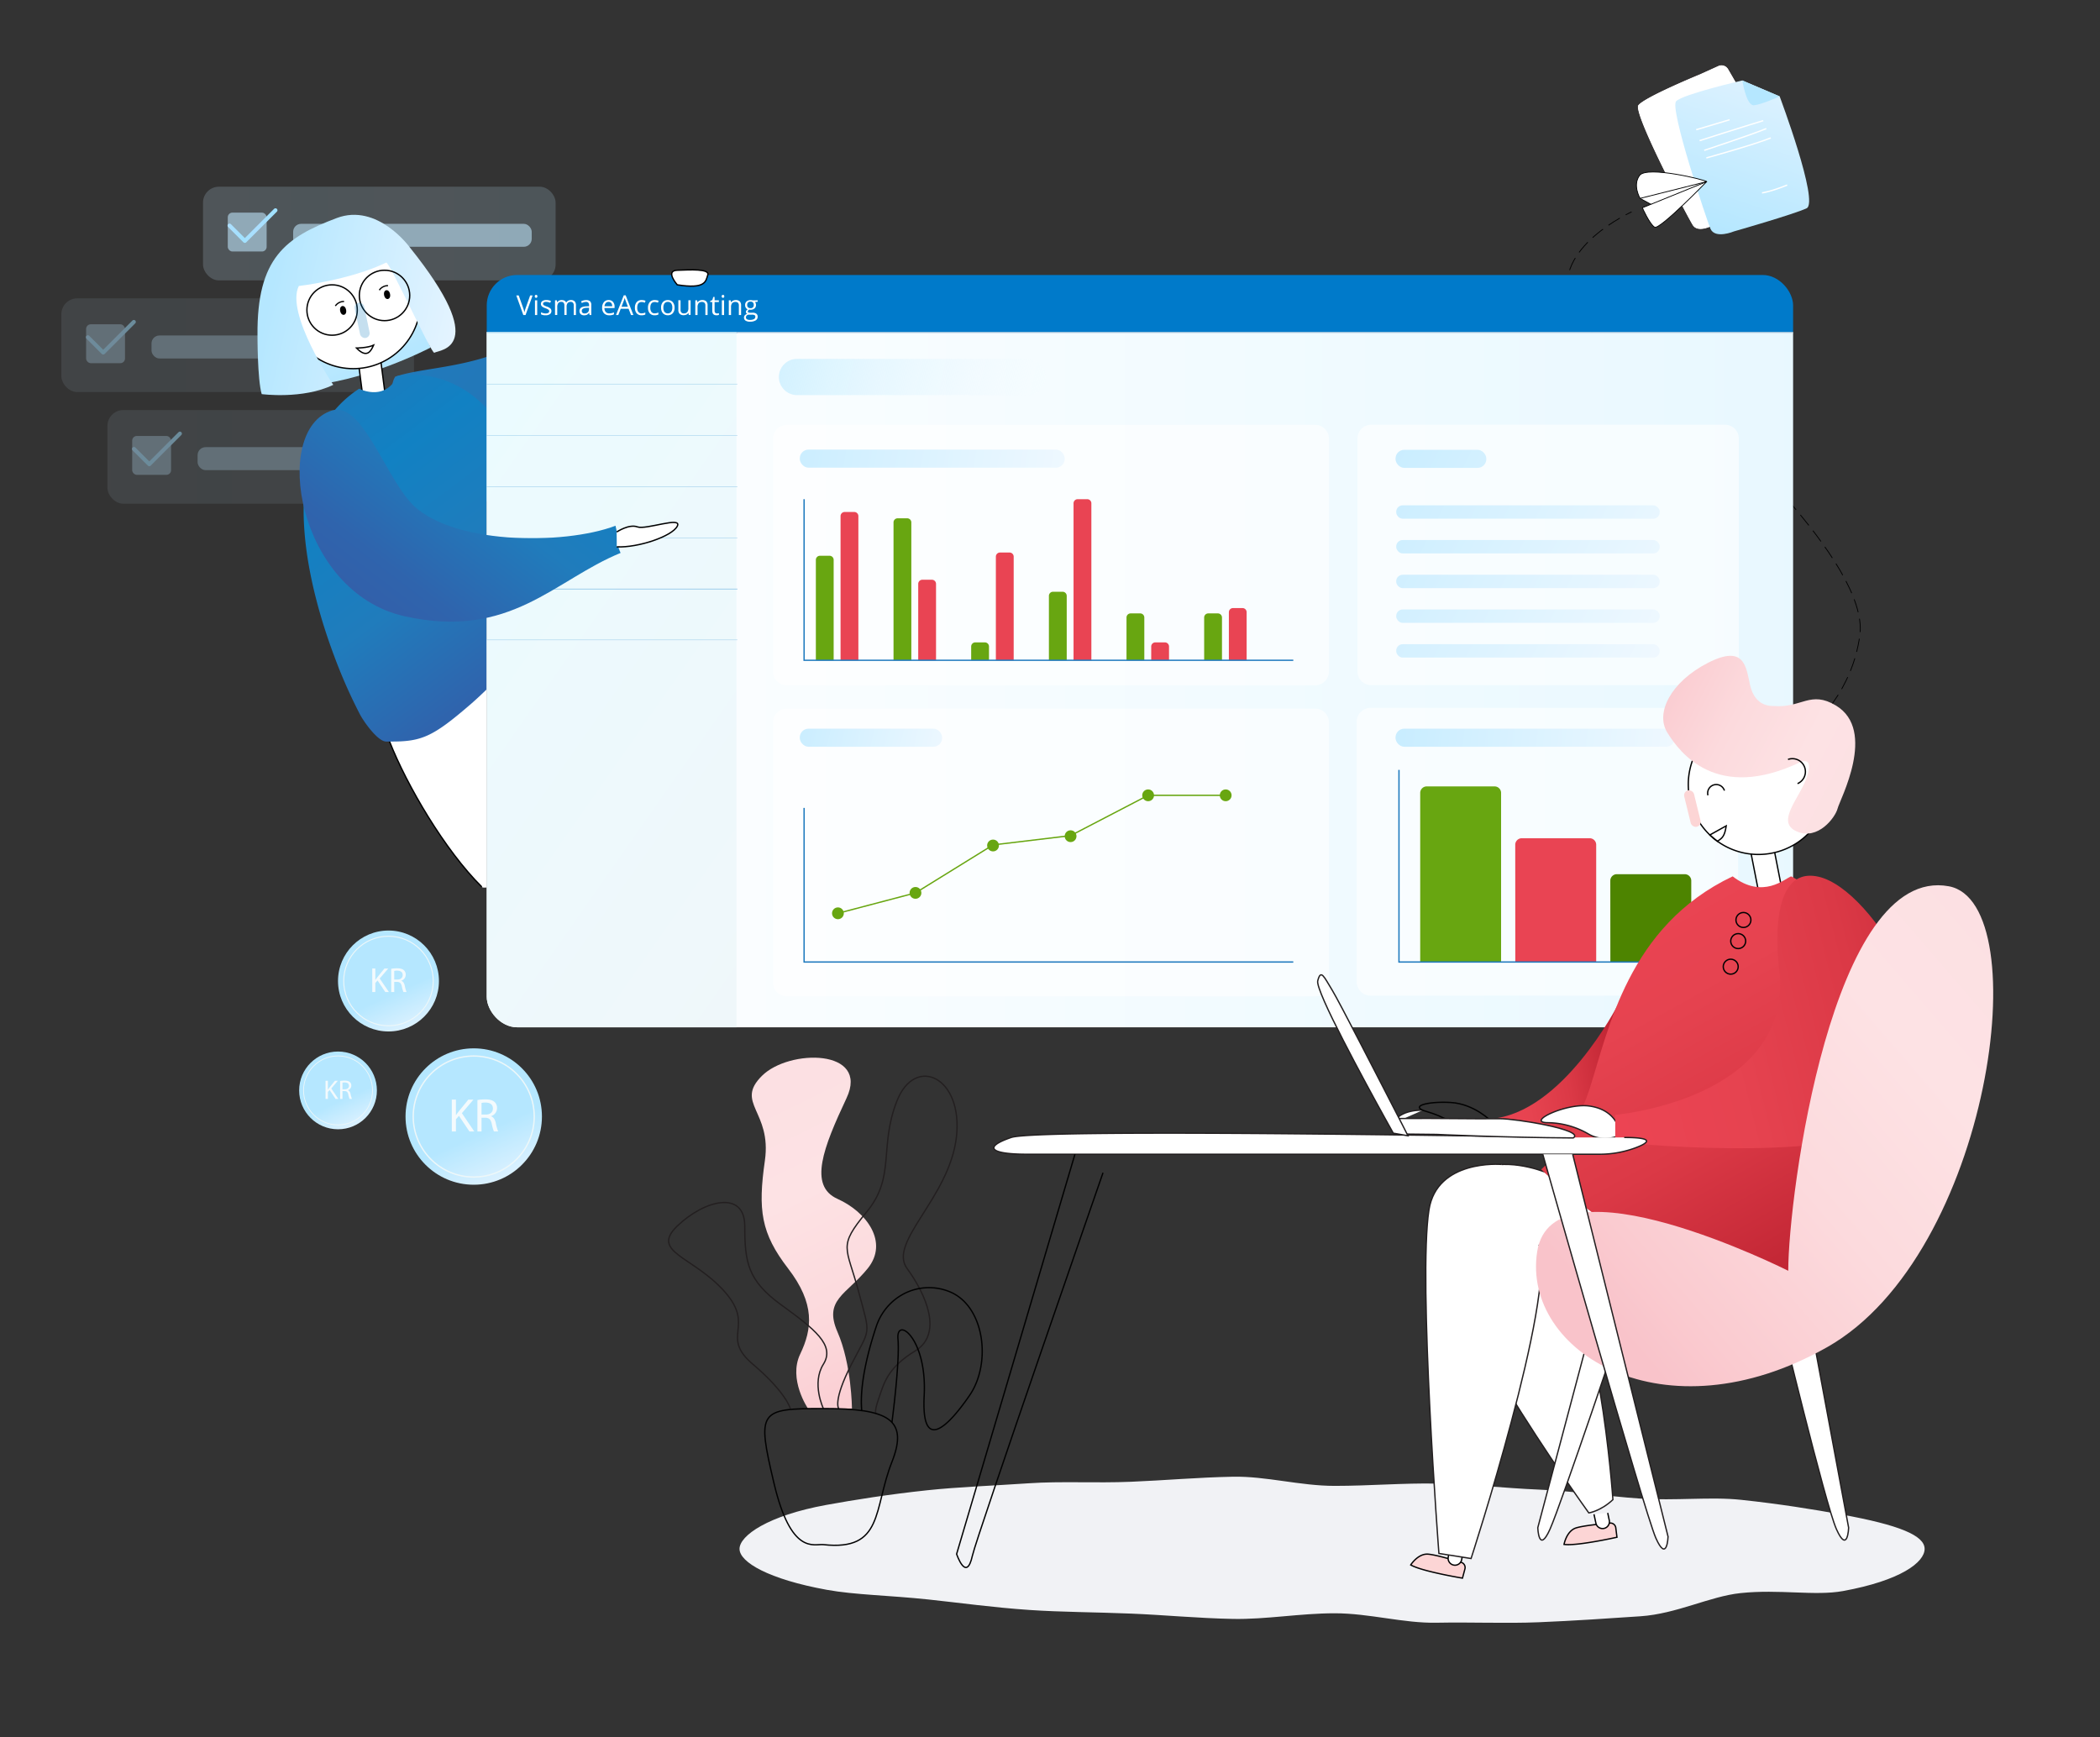 <?xml version="1.0" encoding="utf-8"?><svg xmlns="http://www.w3.org/2000/svg" xmlns:xlink="http://www.w3.org/1999/xlink" viewBox="0 0 1583.65 1310.16"><rect x="0" y="0" width="1583.65" height="1310.16" fill="#333333" stroke="none"/><defs><style>.cls-1,.cls-15,.cls-16,.cls-17,.cls-2,.cls-22,.cls-25,.cls-27,.cls-33,.cls-42,.cls-43,.cls-59,.cls-6,.cls-8{fill:none;}.cls-16,.cls-17,.cls-2,.cls-29,.cls-33,.cls-5{stroke:#010101;}.cls-12,.cls-15,.cls-16,.cls-17,.cls-19,.cls-2,.cls-29,.cls-33,.cls-37,.cls-4,.cls-42,.cls-5,.cls-59,.cls-6,.cls-8{stroke-miterlimit:10;}.cls-3{fill:#010101;}.cls-4,.cls-62{fill:#fcd5d5;}.cls-4{stroke:#030303;}.cls-12,.cls-18,.cls-19,.cls-28,.cls-29,.cls-38,.cls-5{fill:#fff;}.cls-6{stroke:#007aca;}.cls-34,.cls-6{opacity:0.25;}.cls-7{fill:url(#linear-gradient);}.cls-8{stroke:#edf7f9;}.cls-9{fill:#f3fafd;}.cls-10{fill:url(#linear-gradient-2);}.cls-11{isolation:isolate;}.cls-12,.cls-19,.cls-59{stroke:#231f20;}.cls-12{stroke-width:0.5px;}.cls-13{fill:url(#linear-gradient-3);}.cls-14{fill:url(#linear-gradient-4);}.cls-15{stroke:#fff;}.cls-16,.cls-17,.cls-18{stroke-width:0.6px;}.cls-17{stroke-dasharray:10.11 5.05;}.cls-18{stroke:#000;}.cls-18,.cls-22,.cls-25,.cls-27,.cls-43{stroke-linejoin:round;}.cls-20,.cls-24,.cls-26{opacity:0.19;}.cls-20{fill:url(#linear-gradient-5);}.cls-21{fill:#c1e8ff;opacity:0.57;}.cls-22,.cls-25,.cls-27,.cls-43{stroke-linecap:round;}.cls-22,.cls-25,.cls-27{stroke-width:3px;}.cls-22{stroke:url(#linear-gradient-6);}.cls-23{opacity:0.51;}.cls-24{fill:url(#linear-gradient-7);}.cls-25{stroke:url(#linear-gradient-8);}.cls-26{fill:url(#linear-gradient-9);}.cls-27{stroke:url(#linear-gradient-10);}.cls-29,.cls-33{stroke-width:1.01px;}.cls-30{fill:url(#linear-gradient-11);}.cls-31{fill:url(#linear-gradient-12);}.cls-32{fill:url(#linear-gradient-13);}.cls-34{fill:url(#linear-gradient-14);}.cls-35{fill:url(#blue_gradient_2);}.cls-36{clip-path:url(#clip-path);}.cls-37{stroke:#c7dbeb;fill:url(#linear-gradient-15);}.cls-38{opacity:0.6;}.cls-39{fill:#e94453;}.cls-40{fill:#4d8400;}.cls-41{fill:#68a611;}.cls-42{stroke:#1e79be;}.cls-43{stroke:#68a611;}.cls-44{fill:url(#New_Gradient_Swatch_copy_4);}.cls-45{fill:url(#New_Gradient_Swatch_copy_4-2);}.cls-46{fill:url(#New_Gradient_Swatch_copy_4-3);}.cls-47{fill:url(#New_Gradient_Swatch_copy_4-4);}.cls-48{fill:url(#New_Gradient_Swatch_copy_4-5);}.cls-49{fill:url(#New_Gradient_Swatch_copy_4-6);}.cls-50{fill:url(#New_Gradient_Swatch_copy_4-7);}.cls-51{fill:url(#New_Gradient_Swatch_copy_4-8);}.cls-52{fill:url(#New_Gradient_Swatch_copy_4-9);}.cls-53{clip-path:url(#clip-path-3);}.cls-54{fill:url(#New_Gradient_Swatch_3);}.cls-55{fill:#007aca;}.cls-56{mix-blend-mode:multiply;}.cls-57{fill:#f1f2f5;}.cls-58{fill:url(#linear-gradient-16);}.cls-60{fill:url(#linear-gradient-17);}.cls-61{fill:url(#linear-gradient-18);}.cls-63{fill:url(#linear-gradient-19);}.cls-64{fill:url(#linear-gradient-20);}.cls-65{fill:url(#linear-gradient-21);}.cls-66{fill:url(#blue_gradient_2-2);}</style><linearGradient id="linear-gradient" x1="76.99" y1="107.67" x2="57.04" y2="63.77" gradientUnits="userSpaceOnUse"><stop offset="0" stop-color="#e6f4ff"/><stop offset="1" stop-color="#b5e7ff"/></linearGradient><linearGradient id="linear-gradient-2" x1="466.3" y1="85.97" x2="-17.92" y2="-18.47" gradientUnits="userSpaceOnUse"><stop offset="0.01" stop-color="#fff" stop-opacity="0"/><stop offset="1" stop-color="#cff0ff"/></linearGradient><linearGradient id="linear-gradient-3" x1="1289.85" y1="4227.06" x2="1289.4" y2="4225.52" gradientTransform="matrix(79.8, 0, 0, -91.71, -101594.05, 387697.77)" xlink:href="#linear-gradient"/><linearGradient id="linear-gradient-4" x1="1273.28" y1="4419.57" x2="1272.61" y2="4417.5" gradientTransform="matrix(22.25, 0, 0, -14.8, -26988.33, 65442.33)" xlink:href="#linear-gradient"/><linearGradient id="linear-gradient-5" x1="153.1" y1="176.13" x2="418.99" y2="176.13" gradientUnits="userSpaceOnUse"><stop offset="0" stop-color="#cbeaff"/><stop offset="0.3" stop-color="#beeaff"/><stop offset="0.6" stop-color="#caeaff"/><stop offset="0.89" stop-color="#beeaff"/><stop offset="1" stop-color="#beeaff"/></linearGradient><linearGradient id="linear-gradient-6" x1="171.59" y1="170.13" x2="209.24" y2="170.13" gradientUnits="userSpaceOnUse"><stop offset="0" stop-color="#addfff"/><stop offset="0.3" stop-color="#a1e1ff"/><stop offset="0.6" stop-color="#acdfff"/><stop offset="0.89" stop-color="#a1e1ff"/><stop offset="1" stop-color="#a1e1ff"/></linearGradient><linearGradient id="linear-gradient-7" x1="81.04" y1="344.56" x2="346.92" y2="344.56" xlink:href="#linear-gradient-5"/><linearGradient id="linear-gradient-8" x1="99.53" y1="338.56" x2="137.18" y2="338.56" xlink:href="#linear-gradient-6"/><linearGradient id="linear-gradient-9" x1="46.28" y1="260.34" x2="312.17" y2="260.34" xlink:href="#linear-gradient-5"/><linearGradient id="linear-gradient-10" x1="64.77" y1="254.34" x2="102.43" y2="254.34" xlink:href="#linear-gradient-6"/><linearGradient id="linear-gradient-11" x1="330.53" y1="262.23" x2="465.04" y2="376.51" gradientUnits="userSpaceOnUse"><stop offset="0" stop-color="#207abc"/><stop offset="0.3" stop-color="#2377b8"/><stop offset="0.71" stop-color="#207cbc"/><stop offset="0.94" stop-color="#2f64ad"/><stop offset="1" stop-color="#3260aa"/></linearGradient><linearGradient id="linear-gradient-12" x1="230.92" y1="158.91" x2="280.53" y2="276.16" xlink:href="#linear-gradient"/><linearGradient id="linear-gradient-13" x1="347.77" y1="254.45" x2="203.46" y2="222.89" xlink:href="#linear-gradient"/><linearGradient id="linear-gradient-14" x1="17012.18" y1="834.6" x2="17157.72" y2="954.28" gradientTransform="matrix(0.72, 0, 0, -0.99, -12036.49, 1090.36)" gradientUnits="userSpaceOnUse"><stop offset="0" stop-color="#207abc"/><stop offset="0.3" stop-color="#1181c3"/><stop offset="0.6" stop-color="#207cbc"/><stop offset="0.89" stop-color="#2f64ad"/><stop offset="1" stop-color="#3260aa"/></linearGradient><linearGradient id="blue_gradient_2" x1="216.65" y1="286.86" x2="401.58" y2="533.74" gradientTransform="matrix(1, 0, 0, 1, 0, 0)" xlink:href="#linear-gradient-14"/><clipPath id="clip-path"><rect class="cls-1" x="367.06" y="207.38" width="985.15" height="567.37" rx="22.93"/></clipPath><linearGradient id="linear-gradient-15" x1="329.07" y1="524.09" x2="1367.87" y2="524.09" gradientUnits="userSpaceOnUse"><stop offset="0" stop-color="#fff"/><stop offset="1" stop-color="#e8f8ff"/></linearGradient><linearGradient id="New_Gradient_Swatch_copy_4" x1="838.87" y1="368.66" x2="591.26" y2="327.18" gradientUnits="userSpaceOnUse"><stop offset="0" stop-color="#f5faff"/><stop offset="1" stop-color="#c9edff"/></linearGradient><linearGradient id="New_Gradient_Swatch_copy_4-2" x1="736.59" y1="574.6" x2="600.4" y2="543.47" xlink:href="#New_Gradient_Swatch_copy_4"/><linearGradient id="New_Gradient_Swatch_copy_4-3" x1="1306.71" y1="463.36" x2="1050.43" y2="335.22" xlink:href="#New_Gradient_Swatch_copy_4"/><linearGradient id="New_Gradient_Swatch_copy_4-4" x1="1296.25" y1="484.32" x2="1039.97" y2="356.18" xlink:href="#New_Gradient_Swatch_copy_4"/><linearGradient id="New_Gradient_Swatch_copy_4-5" x1="1285.79" y1="505.27" x2="1029.51" y2="377.13" xlink:href="#New_Gradient_Swatch_copy_4"/><linearGradient id="New_Gradient_Swatch_copy_4-6" x1="1275.33" y1="526.22" x2="1019.05" y2="398.08" xlink:href="#New_Gradient_Swatch_copy_4"/><linearGradient id="New_Gradient_Swatch_copy_4-7" x1="1264.87" y1="547.18" x2="1008.59" y2="419.04" xlink:href="#New_Gradient_Swatch_copy_4"/><linearGradient id="New_Gradient_Swatch_copy_4-8" x1="1310.38" y1="457.92" x2="1053.13" y2="329.3" xlink:href="#New_Gradient_Swatch_copy_4"/><linearGradient id="New_Gradient_Swatch_copy_4-9" x1="1296.88" y1="570.74" x2="1058.38" y2="546.11" xlink:href="#New_Gradient_Swatch_copy_4"/><clipPath id="clip-path-3"><path class="cls-1" d="M571,774.75H364.07a35,35,0,0,1-35-35V250.34H571Z"/></clipPath><linearGradient id="New_Gradient_Swatch_3" x1="862.2" y1="806.52" x2="279.04" y2="398.31" gradientUnits="userSpaceOnUse"><stop offset="0" stop-color="#f2f5f7"/><stop offset="1" stop-color="#ebfbff"/></linearGradient><linearGradient id="linear-gradient-16" x1="570.65" y1="825.16" x2="699.08" y2="1089.09" gradientUnits="userSpaceOnUse"><stop offset="0" stop-color="#fce0e3"/><stop offset="0.28" stop-color="#fde2e4"/><stop offset="0.58" stop-color="#fcdadd"/><stop offset="0.88" stop-color="#facbd0"/><stop offset="1" stop-color="#f9c3ca"/></linearGradient><linearGradient id="linear-gradient-17" x1="1665.02" y1="437.63" x2="1773.97" y2="437.63" gradientTransform="translate(-594.3 665.93) rotate(-9.53)" gradientUnits="userSpaceOnUse"><stop offset="0" stop-color="#ec4453"/><stop offset="0.28" stop-color="#e64350"/><stop offset="0.58" stop-color="#db3946"/><stop offset="0.88" stop-color="#c42836"/><stop offset="1" stop-color="#ba2031"/></linearGradient><linearGradient id="linear-gradient-18" x1="1217.14" y1="667.94" x2="1386.4" y2="971.25" gradientTransform="matrix(1, 0, 0, 1, 0, 0)" xlink:href="#linear-gradient-17"/><linearGradient id="linear-gradient-19" x1="1406.35" y1="598.54" x2="1232.1" y2="508.09" xlink:href="#linear-gradient-16"/><linearGradient id="linear-gradient-20" x1="1208.22" y1="802.5" x2="1540.21" y2="719.71" gradientTransform="matrix(1, 0, 0, 1, 0, 0)" xlink:href="#linear-gradient-17"/><linearGradient id="linear-gradient-21" x1="1544.09" y1="729.33" x2="1223.25" y2="1005.79" xlink:href="#linear-gradient-16"/><linearGradient id="blue_gradient_2-2" x1="454.38" y1="233.81" x2="283.63" y2="458.28" gradientTransform="matrix(1, 0, 0, 1, 0, 0)" xlink:href="#linear-gradient-14"/><symbol id="New_Symbol" data-name="New Symbol" viewBox="0 0 8.13 12.41"><path class="cls-2" d="M.33,4.19A8.23,8.23,0,0,1,7.8,2"/><ellipse class="cls-3" cx="5.72" cy="8.86" rx="2.41" ry="3.55"/><path class="cls-3" d="M6.8,0"/></symbol><symbol id="header" data-name="header" viewBox="0 0 365.87 49.71"><path class="cls-10" d="M24.85,0H341a24.93,24.93,0,0,1,24.86,24.85h0A24.94,24.94,0,0,1,341,49.71H24.85A24.93,24.93,0,0,1,0,24.85H0A24.92,24.92,0,0,1,24.85,0Z"/></symbol><symbol id="New_Symbol_23" data-name="New Symbol 23" viewBox="0 0 333.89 1"><line class="cls-6" y1="0.5" x2="333.89" y2="0.5"/></symbol><symbol id="New_Symbol_3" data-name="New Symbol 3" viewBox="0 0 102.87 102.87"><circle class="cls-7" cx="51.43" cy="51.43" r="51.43"/><circle class="cls-8" cx="51.43" cy="51.43" r="45.63"/><path class="cls-9" d="M34.89,38.67H38V50.26h.11c.64-.93,1.28-1.79,1.89-2.57l7.34-9h3.85l-8.7,10.2L51.86,62.7H48.19L40.27,50.9,38,53.54V62.7h-3.1Z"/><path class="cls-9" d="M54.21,39a32.45,32.45,0,0,1,6-.5c3.31,0,5.45.61,7,2A6,6,0,0,1,69,45a6.32,6.32,0,0,1-4.53,6.13v.11c1.85.64,3,2.35,3.53,4.84a38.08,38.08,0,0,0,1.85,6.6H66.65A31.88,31.88,0,0,1,65.05,57c-.71-3.32-2-4.56-4.81-4.67H57.31V62.7h-3.1Zm3.1,10.95h3.18c3.31,0,5.41-1.82,5.41-4.57,0-3.1-2.24-4.45-5.52-4.49a12.33,12.33,0,0,0-3.07.29Z"/></symbol><symbol id="New_Symbol_1" data-name="New Symbol 1" viewBox="0 0 30.47 39.21"><path class="cls-4" d="M29.94,38.71s-10.34.18-14-6.52c-2.7-4.95-6.65-17.86-8.55-24.31a4.07,4.07,0,0,1,2.64-5L16.84.62S29.38,28.9,29.94,38.71Z"/><path class="cls-5" d="M.2,11.06,5.5,8.79a5,5,0,0,1,2-.4,5.15,5.15,0,0,1,2.9,9.4,4.8,4.8,0,0,1-.89.49L3.22,21"/></symbol></defs><g class="cls-11"><g id="Layer_1" data-name="Layer 1"><g id="Group_300" data-name="Group 300"><g id="Group_234" data-name="Group 234"><path id="Path_661" data-name="Path 661" class="cls-12" d="M1294.11,169.08s-13.11,8.2-17.83.92c-3.29-5.07-45.38-84.61-41.12-90.72s46.71-23.53,46.71-23.53l13.85-6.28a6.07,6.07,0,0,1,7.74,2.46c10.85,18.56,49.45,85.86,41.84,91.07C1336.46,149.05,1294.11,169.08,1294.11,169.08Z"/></g><g id="Group_235" data-name="Group 235"><path id="Path_662" data-name="Path 662" class="cls-13" d="M1307.62,174.51s-14.26,6-17.74-2c-2.43-5.54-31.06-90.85-25.86-96.18s49.92-15.65,49.92-15.65l28.13,12s30,79.88,20.3,84.42S1307.62,174.51,1307.62,174.51Z"/><path id="Path_663" data-name="Path 663" class="cls-14" d="M1313.94,60.7s2.93,19.27,8.8,18.7,19.33-6.73,19.33-6.73"/><line id="Line_2" data-name="Line 2" class="cls-15" x1="1279.13" y1="97.83" x2="1304.34" y2="90.3"/><path id="Path_664" data-name="Path 664" class="cls-15" d="M1281.68,106.08s33.55-10.75,48-15.09"/><path id="Path_665" data-name="Path 665" class="cls-15" d="M1285.19,113.39S1319.89,101.94,1332,97"/><path id="Path_666" data-name="Path 666" class="cls-15" d="M1286.78,119.11s36.5-10.12,48.61-15.11"/><path id="Path_667" data-name="Path 667" class="cls-15" d="M1328.75,145.47s6.92-.93,19-5.92"/></g></g><path class="cls-16" d="M1230.42,159.81s-1.7.76-4.47,2.23"/><path class="cls-17" d="M1221.53,164.49c-21.69,12.57-71.31,49.2-10.65,94.88l76.3,55.83S1410,424.07,1402.56,479c-5.7,42.06-32.69,67.19-45,76.64"/><path class="cls-16" d="M1355.52,557.13c-2.58,1.87-4.13,2.8-4.13,2.8"/><path class="cls-18" d="M1236.78,149.62l12,6.54S1276.44,143.9,1287,137C1281.6,135.94,1241.79,143.82,1236.78,149.62Z"/><path class="cls-18" d="M1287,137c-.49-1.31-45-12.13-50.54-4.73s.36,17.35.36,17.35Z"/><path class="cls-18" d="M1287,137l-48.46,19.69s5.5,12.49,9.27,14.65S1287,137,1287,137Z"/><path class="cls-19" d="M1072.91,837.28s-17-.93-22.56,10"/><rect class="cls-20" x="153.1" y="140.81" width="265.89" height="70.64" rx="12"/><rect class="cls-21" x="171.76" y="160.36" width="29.32" height="29.32" rx="3.5"/><rect class="cls-21" x="221.07" y="168.8" width="179.92" height="17.33" rx="6.02"/><polyline class="cls-22" points="173.09 170.13 184.64 181.68 207.74 158.58"/><g class="cls-23"><rect class="cls-24" x="81.04" y="309.24" width="265.89" height="70.64" rx="12"/><rect class="cls-21" x="99.69" y="328.79" width="29.32" height="29.32" rx="3.5"/><rect class="cls-21" x="149.01" y="337.23" width="179.92" height="17.33" rx="6.02"/><polyline class="cls-25" points="101.03 338.56 112.58 350.11 135.68 327.01"/></g><g class="cls-23"><rect class="cls-26" x="46.28" y="225.02" width="265.89" height="70.64" rx="12"/><rect class="cls-21" x="64.94" y="244.57" width="29.32" height="29.32" rx="3.5"/><rect class="cls-21" x="114.25" y="253.01" width="179.92" height="17.33" rx="6.02"/><polyline class="cls-27" points="66.27 254.34 77.83 265.89 100.93 242.79"/></g><path class="cls-28" d="M367.06,482.16V669.35c-1.38,0-3,.36-3.73-.49-29-32.81-56.53-76.53-69.55-109.62-3.21-8.15-5.2-14.1-5.52-16.37C287.3,536.15,330.78,506,367.06,482.16Z"/><path class="cls-29" d="M363.33,668.86c-27.86-27.59-56.53-76.53-69.55-109.62-3.21-8.15-5.2-14.1-5.52-16.37"/><path class="cls-30" d="M413.43,244.57,367.06,378.21c-28.21-15.09-75.15-65-71-88.95a13.71,13.71,0,0,1,2-5.22c.54-.18,1.09-.36,1.62-.52l.09,0,.07,0C325.19,275.44,372.27,278,413.43,244.57Z"/><path class="cls-31" d="M306.52,188.75s7.52,51,18.2,73.35c0,0-52,27.4-98.14,28.93,0,0-21.68-29.12-18.86-60.26,4-44.27,39.15-90.24,98.8-42Z"/><rect class="cls-29" x="272.02" y="266.06" width="16.91" height="40.8" rx="7.09" transform="translate(595.4 534.55) rotate(172.63)"/><circle class="cls-29" cx="266.41" cy="227.31" r="50.73"/><path class="cls-32" d="M225.35,215.69s38-4.28,65.9-17.66c2.23-1.07,34.21,69.18,36.28,68,4.23-2.43,43-2.85-18.47-79.44,0,0-24.32-33.77-55.13-22.15-38.58,14.56-60.23,30-59.75,88.17,0,0-.13,33.37,3.18,44.62,0,0,31,4.14,53.95-7C251.31,290.24,215,236.29,225.35,215.69Z"/><circle class="cls-33" cx="289.98" cy="222.82" r="19"/><circle class="cls-33" cx="250.44" cy="233.81" r="19"/><path class="cls-33" d="M268.85,262.49c8.14,8.44,11.1,1.74,12.86-2.15C277.09,262.46,268.85,262.49,268.85,262.49Z"/><use width="8.13" height="12.41" transform="matrix(0.93, -0.18, 0.18, 0.93, 251.85, 226.9)" xlink:href="#New_Symbol"/><use width="8.13" height="12.41" transform="matrix(0.93, -0.18, 0.18, 0.93, 284.99, 214.98)" xlink:href="#New_Symbol"/><rect class="cls-34" x="269.43" y="228.02" width="7.3" height="27.11" rx="3.65" transform="translate(589.76 422.27) rotate(168.21)"/><path class="cls-35" d="M379.69,450.61c-1.37,2.73-8.42,6.6-12.63,6.87v62.39c-3.57,3.44-7.27,7-12,11.11-28.9,24.95-37.16,28.47-61.31,28.26l-2.63,0c-6.26-.12-16.6-14.68-19.64-20.41A389.14,389.14,0,0,1,252,494.71c-18.94-50.49-35.9-123.25-9.27-171.31a84.73,84.73,0,0,1,28.12-30.26,17.91,17.91,0,0,0,2.09.89c3.4,1.29,10.46,3.16,17.05,0a17.87,17.87,0,0,0,6.08-4.77,26.24,26.24,0,0,0,3.64-5.74v0l.08,0,.07,0c2.54-.53,37.4-7.18,67.2,24.43V435a53.64,53.64,0,0,1,11,.88C382.71,437.7,381.33,447.33,379.69,450.61Z"/><g class="cls-36"><path class="cls-37" d="M1347.28,797.45H348.45a19.59,19.59,0,0,1-19.38-19.68l1.22-527H1367.87l-1.22,527A19.59,19.59,0,0,1,1347.28,797.45Z"/><use width="365.87" height="49.71" transform="translate(587.38 270.64) scale(0.55)" xlink:href="#header"/><path class="cls-38" d="M1300.91,516.73H1034.06a10.4,10.4,0,0,1-10.36-10.36V330.67a10.38,10.38,0,0,1,10.36-10.35h266.85a10.38,10.38,0,0,1,10.35,10.35v175.7a10.4,10.4,0,0,1-10.35,10.36Z"/><path class="cls-38" d="M991.82,516.83H593.28a10.38,10.38,0,0,1-10.36-10.36V330.78a10.38,10.38,0,0,1,10.36-10.36H991.82a10.38,10.38,0,0,1,10.35,10.36V506.47a10.38,10.38,0,0,1-10.35,10.36Z"/><path class="cls-38" d="M1300.36,750.89H1033.51a10.41,10.41,0,0,1-10.36-10.36V544.24a10.41,10.41,0,0,1,10.36-10.36h266.85a10.41,10.41,0,0,1,10.36,10.36V740.53a10.41,10.41,0,0,1-10.36,10.36Z"/><path class="cls-38" d="M991.82,751.42H593.28a10.38,10.38,0,0,1-10.36-10.35V544.78a10.38,10.38,0,0,1,10.36-10.36H991.82a10.38,10.38,0,0,1,10.35,10.36V741.07a10.38,10.38,0,0,1-10.35,10.35Z"/><path class="cls-39" d="M1142.72,725.51h61V637.09a4.91,4.91,0,0,0-4.91-4.91h-51.23a4.91,4.91,0,0,0-4.91,4.91Z"/><path class="cls-40" d="M1214.41,725.51h61v-61.3a4.91,4.91,0,0,0-4.91-4.92h-51.22a4.92,4.92,0,0,0-4.92,4.92Z"/><path class="cls-41" d="M1071,725.51h61V598a4.91,4.91,0,0,0-4.91-4.91h-51.23A4.91,4.91,0,0,0,1071,598Z"/><path class="cls-41" d="M628.68,498H615.25V422.24a3.1,3.1,0,0,1,.91-2.19,3.07,3.07,0,0,1,2.2-.91h7.22a3.11,3.11,0,0,1,3.1,3.1V498Z"/><path class="cls-39" d="M647.32,498H633.88V389.22a3.1,3.1,0,0,1,.91-2.19,3.07,3.07,0,0,1,2.2-.91h7.22a3.11,3.11,0,0,1,3.11,3.1V498Z"/><path class="cls-41" d="M687.25,498H673.82V394a3.07,3.07,0,0,1,.91-2.2,3.1,3.1,0,0,1,2.19-.91h7.22a3.11,3.11,0,0,1,3.11,3.11V498Z"/><path class="cls-39" d="M705.88,498H692.45V440.32a3.11,3.11,0,0,1,3.1-3.1h7.23a3.11,3.11,0,0,1,3.1,3.1V498Z"/><path class="cls-41" d="M745.82,498H732.38V487.58a3.11,3.11,0,0,1,3.11-3.11h7.22a3.11,3.11,0,0,1,3.11,3.11V498Z"/><path class="cls-39" d="M764.45,498H751V419.81a3.11,3.11,0,0,1,3.11-3.11h7.22a3.11,3.11,0,0,1,3.11,3.11V498Z"/><path class="cls-41" d="M804.39,498H791V449.39a3.11,3.11,0,0,1,3.11-3.11h7.22a3.12,3.12,0,0,1,3.11,3.11V498Z"/><path class="cls-39" d="M823,498H809.58V379.58a3.11,3.11,0,0,1,3.11-3.11h7.22a3.11,3.11,0,0,1,3.11,3.11V498Z"/><path class="cls-41" d="M921.52,498H908.08V465.71a3.11,3.11,0,0,1,3.11-3.1h7.22a3.11,3.11,0,0,1,3.11,3.1V498Z"/><path class="cls-39" d="M940.15,498H926.72v-36.3a3.11,3.11,0,0,1,3.1-3.11H937a3.11,3.11,0,0,1,3.11,3.11V498Z"/><path class="cls-41" d="M863,498H849.52V465.71a3.11,3.11,0,0,1,3.1-3.1h7.23a3.11,3.11,0,0,1,3.1,3.1V498Z"/><path class="cls-39" d="M881.58,498H868.15V487.58a3.11,3.11,0,0,1,3.11-3.11h7.22a3.1,3.1,0,0,1,2.19.91,3.07,3.07,0,0,1,.91,2.2V498Z"/><polyline class="cls-42" points="1054.99 580.63 1054.99 725.51 1282.42 725.51"/><polyline class="cls-42" points="606.38 376.47 606.38 497.96 975.29 497.96"/><polyline class="cls-42" points="606.38 609.31 606.38 725.51 975.29 725.51"/><polyline class="cls-43" points="631.9 688.78 690.38 673.39 748.87 637.21 807.35 630.2 865.83 599.8 924.31 599.8"/><circle class="cls-41" cx="631.9" cy="688.78" r="4.45"/><circle class="cls-41" cx="690.38" cy="673.39" r="4.45"/><circle class="cls-41" cx="748.87" cy="637.64" r="4.45"/><circle class="cls-41" cx="807.35" cy="630.63" r="4.45"/><circle class="cls-41" cx="865.83" cy="599.8" r="4.45"/><circle class="cls-41" cx="924.31" cy="599.8" r="4.45"/><rect class="cls-44" x="603.14" y="339.08" width="199.75" height="13.63" rx="6.58"/><rect class="cls-45" x="603.14" y="549.55" width="107.34" height="13.63" rx="6.58"/><rect class="cls-46" x="1052.91" y="381.1" width="198.73" height="10.09" rx="4.87"/><rect class="cls-47" x="1052.91" y="407.28" width="198.73" height="10.09" rx="4.87"/><rect class="cls-48" x="1052.91" y="433.47" width="198.73" height="10.09" rx="4.87"/><rect class="cls-49" x="1052.91" y="459.65" width="198.73" height="10.09" rx="4.87"/><rect class="cls-50" x="1052.91" y="485.84" width="198.73" height="10.09" rx="4.87"/><rect class="cls-51" x="1052.4" y="339.23" width="68.46" height="13.63" rx="6.58"/><rect class="cls-52" x="1052.4" y="549.55" width="210.58" height="13.63" rx="6.58"/><g class="cls-53"><rect class="cls-54" x="329.07" y="250.34" width="226.34" height="524.41"/></g><use width="333.89" height="1" transform="translate(329.07 444.22) scale(0.68 0.48)" xlink:href="#New_Symbol_23"/><use width="333.89" height="1" transform="translate(329.07 405.52) scale(0.68 0.48)" xlink:href="#New_Symbol_23"/><use width="333.89" height="1" transform="translate(329.07 443.92) scale(0.68 0.48)" xlink:href="#New_Symbol_23"/><use width="333.89" height="1" transform="translate(329.07 482.31) scale(0.68 0.48)" xlink:href="#New_Symbol_23"/><use width="333.89" height="1" transform="translate(329.07 366.83) scale(0.68 0.48)" xlink:href="#New_Symbol_23"/><use width="333.89" height="1" transform="translate(329.07 328.13) scale(0.68 0.48)" xlink:href="#New_Symbol_23"/><use width="333.89" height="1" transform="translate(329.07 289.43) scale(0.68 0.48)" xlink:href="#New_Symbol_23"/><use width="333.89" height="1" transform="translate(329.07 250.73) scale(0.68 0.48)" xlink:href="#New_Symbol_23"/><rect class="cls-55" x="329.07" y="207.38" width="1023.14" height="42.96"/><path class="cls-28" d="M399.81,222.79h1.85l-5.32,14.78h-1.7l-5.3-14.78h1.82l3.4,9.56a27.19,27.19,0,0,1,.93,3.21,26.86,26.86,0,0,1,.95-3.27Z"/><path class="cls-28" d="M403.3,223.49a1.12,1.12,0,0,1,.28-.85,1,1,0,0,1,.71-.26,1,1,0,0,1,.7.27,1.36,1.36,0,0,1,0,1.68,1,1,0,0,1-1.41,0A1.11,1.11,0,0,1,403.3,223.49Zm1.82,14.08h-1.68V226.49h1.68Z"/><path class="cls-28" d="M415.83,234.55a2.77,2.77,0,0,1-1.16,2.38,5.38,5.38,0,0,1-3.23.84,7,7,0,0,1-3.44-.7v-1.55a8,8,0,0,0,1.72.63,6.89,6.89,0,0,0,1.76.24,4,4,0,0,0,2-.42,1.45,1.45,0,0,0,.15-2.39,9.37,9.37,0,0,0-2.19-1.09,11.65,11.65,0,0,1-2.2-1,3,3,0,0,1-1-1,2.53,2.53,0,0,1-.32-1.3,2.5,2.5,0,0,1,1.1-2.14,5.19,5.19,0,0,1,3-.78,8.71,8.71,0,0,1,3.49.73l-.59,1.36a8,8,0,0,0-3-.69,3.45,3.45,0,0,0-1.8.38,1.15,1.15,0,0,0-.61,1,1.22,1.22,0,0,0,.23.76,2.18,2.18,0,0,0,.73.59,16.56,16.56,0,0,0,1.94.82,7.2,7.2,0,0,1,2.66,1.45A2.5,2.5,0,0,1,415.83,234.55Z"/><path class="cls-28" d="M432.68,237.57v-7.21a3,3,0,0,0-.57-2,2.15,2.15,0,0,0-1.76-.67,2.84,2.84,0,0,0-2.31.9,4.28,4.28,0,0,0-.75,2.77v6.19h-1.68v-7.21a3,3,0,0,0-.56-2,2.19,2.19,0,0,0-1.77-.67,2.75,2.75,0,0,0-2.31.95,5.1,5.1,0,0,0-.74,3.1v5.81h-1.67V226.49h1.36l.27,1.52h.08a3.42,3.42,0,0,1,1.34-1.27,4.17,4.17,0,0,1,1.94-.45c1.73,0,2.86.62,3.4,1.88H427a3.59,3.59,0,0,1,1.43-1.38,4.55,4.55,0,0,1,2.15-.5,3.75,3.75,0,0,1,2.81,1,4.31,4.31,0,0,1,.94,3.09v7.23Z"/><path class="cls-28" d="M444.63,237.57,444.3,236h-.09a4.51,4.51,0,0,1-1.65,1.41,5,5,0,0,1-2.06.37,3.68,3.68,0,0,1-2.58-.85,3.09,3.09,0,0,1-.93-2.41q0-3.36,5.36-3.52l1.88-.06v-.69a2.8,2.8,0,0,0-.56-1.93,2.31,2.31,0,0,0-1.79-.62,7.38,7.38,0,0,0-3.13.85l-.52-1.28a7.85,7.85,0,0,1,1.79-.7,7.75,7.75,0,0,1,2-.25,4.22,4.22,0,0,1,2.94.88,3.68,3.68,0,0,1,.95,2.82v7.56Zm-3.79-1.18a3.43,3.43,0,0,0,2.46-.86,3.17,3.17,0,0,0,.89-2.41v-1l-1.67.07a6.23,6.23,0,0,0-2.89.62,1.88,1.88,0,0,0-.88,1.72,1.71,1.71,0,0,0,.55,1.38A2.25,2.25,0,0,0,440.84,236.39Z"/><path class="cls-28" d="M459.39,237.77a5.12,5.12,0,0,1-3.88-1.49,5.8,5.8,0,0,1-1.42-4.16,6.41,6.41,0,0,1,1.32-4.25,4.36,4.36,0,0,1,3.54-1.58,4.17,4.17,0,0,1,3.3,1.37,5.24,5.24,0,0,1,1.21,3.61v1.06h-7.63a4.38,4.38,0,0,0,1,3,3.41,3.41,0,0,0,2.63,1,8.94,8.94,0,0,0,3.54-.75v1.49a7.84,7.84,0,0,1-3.6.72Zm-.46-10.08a2.71,2.71,0,0,0-2.12.87,4,4,0,0,0-.94,2.41h5.79a3.69,3.69,0,0,0-.7-2.43A2.5,2.5,0,0,0,458.93,227.69Z"/><path class="cls-28" d="M475.87,237.57l-1.84-4.7H468.1l-1.82,4.7h-1.74l5.85-14.84h1.44l5.82,14.84Zm-2.38-6.25-1.72-4.58c-.22-.58-.45-1.29-.68-2.13a18.3,18.3,0,0,1-.64,2.13l-1.74,4.58Z"/><path class="cls-28" d="M483.85,237.77a4.71,4.71,0,0,1-3.72-1.48,6.09,6.09,0,0,1-1.32-4.19,6.33,6.33,0,0,1,1.34-4.3,4.81,4.81,0,0,1,3.82-1.51,7.81,7.81,0,0,1,1.59.17,5.35,5.35,0,0,1,1.26.4l-.52,1.43a7.82,7.82,0,0,0-1.21-.37,5.34,5.34,0,0,0-1.16-.15c-2.26,0-3.38,1.44-3.38,4.31a5.1,5.1,0,0,0,.82,3.13,2.88,2.88,0,0,0,2.44,1.1,7.4,7.4,0,0,0,2.84-.6v1.49A6.09,6.09,0,0,1,483.85,237.77Z"/><path class="cls-28" d="M493.71,237.77a4.71,4.71,0,0,1-3.72-1.48,6.09,6.09,0,0,1-1.32-4.19,6.28,6.28,0,0,1,1.34-4.3,4.81,4.81,0,0,1,3.81-1.51,7.91,7.91,0,0,1,1.6.17,5.25,5.25,0,0,1,1.25.4l-.51,1.43a8,8,0,0,0-1.22-.37,5.2,5.2,0,0,0-1.16-.15q-3.37,0-3.37,4.31a5.1,5.1,0,0,0,.82,3.13,2.86,2.86,0,0,0,2.44,1.1,7.43,7.43,0,0,0,2.84-.6v1.49A6.09,6.09,0,0,1,493.71,237.77Z"/><path class="cls-28" d="M508.7,232a6.09,6.09,0,0,1-1.36,4.23,4.79,4.79,0,0,1-3.77,1.52,5,5,0,0,1-2.64-.7,4.57,4.57,0,0,1-1.78-2,6.92,6.92,0,0,1-.63-3,6.12,6.12,0,0,1,1.36-4.22,4.77,4.77,0,0,1,3.76-1.51,4.67,4.67,0,0,1,3.69,1.54A6.08,6.08,0,0,1,508.7,232Zm-8.44,0a5.32,5.32,0,0,0,.85,3.24,3.37,3.37,0,0,0,5,0A5.24,5.24,0,0,0,507,232a5.14,5.14,0,0,0-.85-3.21,3,3,0,0,0-2.52-1.1,3,3,0,0,0-2.49,1.08A5.23,5.23,0,0,0,500.26,232Z"/><path class="cls-28" d="M513.22,226.49v7.19a2.89,2.89,0,0,0,.62,2,2.52,2.52,0,0,0,1.93.67,3.15,3.15,0,0,0,2.54-1,4.79,4.79,0,0,0,.81-3.11v-5.82h1.67v11.08h-1.38l-.24-1.49h-.09a3.37,3.37,0,0,1-1.43,1.26,4.82,4.82,0,0,1-2.09.43,4.24,4.24,0,0,1-3-1,4.08,4.08,0,0,1-1-3.07v-7.25Z"/><path class="cls-28" d="M531.94,237.57V230.4a2.91,2.91,0,0,0-.62-2,2.54,2.54,0,0,0-1.93-.67,3.21,3.21,0,0,0-2.55.94,4.75,4.75,0,0,0-.81,3.11v5.81h-1.68V226.49h1.37L526,228h.08a3.45,3.45,0,0,1,1.45-1.27,4.69,4.69,0,0,1,2.07-.45,4.22,4.22,0,0,1,3,1,4.11,4.11,0,0,1,1,3.09v7.23Z"/><path class="cls-28" d="M540.64,236.39a4.83,4.83,0,0,0,.86-.07,4.6,4.6,0,0,0,.66-.14v1.29a3.15,3.15,0,0,1-.81.22,6.88,6.88,0,0,1-1,.08q-3.23,0-3.22-3.38v-6.6H535.6V227l1.58-.7.71-2.37h1v2.57h3.22v1.3h-3.22v6.52a2.24,2.24,0,0,0,.48,1.54A1.63,1.63,0,0,0,540.64,236.39Z"/><path class="cls-28" d="M544.23,223.49a1.12,1.12,0,0,1,.28-.85,1,1,0,0,1,.71-.26,1,1,0,0,1,.7.27,1.36,1.36,0,0,1,0,1.68,1,1,0,0,1-1.41,0A1.11,1.11,0,0,1,544.23,223.49Zm1.82,14.08h-1.68V226.49h1.68Z"/><path class="cls-28" d="M557.19,237.57V230.4a2.91,2.91,0,0,0-.62-2,2.52,2.52,0,0,0-1.93-.67,3.21,3.21,0,0,0-2.55.94,4.82,4.82,0,0,0-.8,3.11v5.81h-1.68V226.49H551l.28,1.52h.08a3.37,3.37,0,0,1,1.44-1.27,4.69,4.69,0,0,1,2.07-.45,4.24,4.24,0,0,1,3,1,4.15,4.15,0,0,1,1,3.09v7.23Z"/><path class="cls-28" d="M571.38,226.49v1.06l-2,.24a3.66,3.66,0,0,1,.51.93,3.71,3.71,0,0,1,.22,1.29,3.29,3.29,0,0,1-1.11,2.6,4.53,4.53,0,0,1-3.06,1,5.46,5.46,0,0,1-.93-.08,1.65,1.65,0,0,0-1.07,1.42.72.72,0,0,0,.38.67,2.64,2.64,0,0,0,1.28.22h2a4.39,4.39,0,0,1,2.77.76,2.63,2.63,0,0,1,1,2.2,3.16,3.16,0,0,1-1.47,2.81,8,8,0,0,1-4.31,1,5.94,5.94,0,0,1-3.35-.8,2.62,2.62,0,0,1-1.18-2.29,2.58,2.58,0,0,1,.65-1.75,3.3,3.3,0,0,1,1.82-1,1.8,1.8,0,0,1-.72-.6,1.58,1.58,0,0,1-.28-.94,1.77,1.77,0,0,1,.32-1.06,3.68,3.68,0,0,1,1-.88,2.94,2.94,0,0,1-1.4-1.2,3.54,3.54,0,0,1-.54-1.94,3.6,3.6,0,0,1,1.09-2.81,4.49,4.49,0,0,1,3.09-1,5.81,5.81,0,0,1,1.57.2Zm-8.83,12.94a1.5,1.5,0,0,0,.76,1.37,4.27,4.27,0,0,0,2.17.46,6.09,6.09,0,0,0,3.13-.63,1.92,1.92,0,0,0,1-1.72,1.34,1.34,0,0,0-.55-1.24,4.22,4.22,0,0,0-2.09-.35h-2a2.68,2.68,0,0,0-1.78.54A2,2,0,0,0,562.55,239.43Zm.91-9.39a2.29,2.29,0,0,0,.65,1.76,2.62,2.62,0,0,0,1.83.59A2.14,2.14,0,0,0,568.4,230a2.2,2.2,0,0,0-2.49-2.5,2.46,2.46,0,0,0-1.82.64A2.57,2.57,0,0,0,563.46,230Z"/></g><g class="cls-56"><path class="cls-57" d="M1451.39,1168.13c0,10.06-17.92,23.85-61.53,31.79-21.24,3.86-48.12-1.54-77.29,1.55-23.33,2.47-48,15.61-75.53,17.48-24.18,1.64-50,3.4-76.78,4.51-24.64,1-50.47-.16-76.89.35-24.94.49-50.68-7.12-76.84-7.12s-51.83,4.74-76.77,4.25c-26.42-.51-52-3-76.68-4-26.81-1.11-52.55-1.11-76.72-2.75-27.51-1.86-53-5.45-76.38-7.92-29.17-3.09-55.36-3.44-76.6-7.3-43.61-7.94-65.69-20.78-65.69-30.84S579.36,1142.94,623,1135c21.23-3.86,47.2-8,76.37-11.1,23.33-2.47,49.28-3.41,76.78-5.27,24.18-1.64,50.07,0,76.88-1.13,24.64-1,50.3-3.29,76.72-3.8,24.94-.49,50.65,6.91,76.81,6.91s51.77-2.22,76.71-1.73c26.42.51,51.93,3.48,76.58,4.5,26.81,1.1,52.17,5.11,76.34,6.75,27.51,1.86,53.47-1.49,76.81,1,29.16,3.09,54.59,7.22,75.82,11.08C1432.4,1150.12,1451.39,1158.06,1451.39,1168.13Z"/></g><path class="cls-58" d="M642.49,1062.28s-.29-33.45-10.93-57.78,6.84-28.13,22.81-47.89-.76-42.57-22.81-52.46-10.64-38.77,6.84-76-43.33-37.25-63.86-16.73,7.6,26.61,2.28,63.86-3,54.74,17.49,81.35,18.24,45.61,9.12,64.62,5.87,41,5.87,41"/><path class="cls-59" d="M596,1062.28s-3.19-12.16-28.28-33.45,2.28-28.13-21.29-54.74-56.25-29.65-35.73-49.41,50.94-27.37,50.94,0S563.9,965.73,589,984s41,30.41,31.93,44.85,0,33.45,0,33.45"/><path class="cls-59" d="M660.69,1066s-1.76-.72,2-11.36,6.08-22.81,27.37-35.73,8.36-42.58-6.08-62.34,31.92-53.22,37.25-98.83-31.17-62.34-44.86-27.37-.76,57-22.8,83.63-15.21,25.84-6.09,60.05,9.13,26.61-5.32,54.74-9.62,33.63-9.62,33.63"/><path class="cls-2" d="M672.6,1072.89s6.09-45.58,4.57-63.07,22.05-.76,19.77,42.58,17.48,24.33,34.21,0,11.4-67.66-15.21-78.31A41.05,41.05,0,0,0,697,971.27c-16.73,1.42-30.83,13.05-36.15,29-5.53,16.57-12.84,43.18-11,63.54"/><path class="cls-2" d="M620.92,1164.91c-7-.76-24.33,8.36-37.26-46.37s-11.4-56.26,37.26-56.26,64.52,7.86,51.69,40.29C658.58,1138.06,666.49,1169.9,620.92,1164.91Z"/><use width="102.87" height="102.87" transform="translate(305.82 790.63)" xlink:href="#New_Symbol_3"/><use width="102.87" height="102.87" transform="translate(254.9 701.78) scale(0.74)" xlink:href="#New_Symbol_3"/><use width="102.87" height="102.87" transform="translate(225.6 793.04) scale(0.57)" xlink:href="#New_Symbol_3"/><path class="cls-2" d="M1124.82,845.83s-12.91-13.38-30.89-14.37-31.55,3-18.11,6.82,21.14,9.52,31.61,16,23.12,1.22,23.12,1.22"/><path class="cls-60" d="M1219.93,758s-41.75,82-96.07,85.81l2.72,16.21s23.22,8.66,74.12-6.16"/><use width="30.47" height="39.21" transform="translate(1112.64 1176.45) rotate(123.3)" xlink:href="#New_Symbol_1"/><use width="30.47" height="39.21" transform="translate(1223.28 1142.95) rotate(101.27)" xlink:href="#New_Symbol_1"/><path class="cls-19" d="M1176.69,888.92s-72.16-39.41-93.08,32.59C1071,964.85,1198.15,1141,1198.15,1141s8.95-1.33,18.18-10c0,0-11.23-161.41-44.43-168.72,0,0,57.85,30.4,120.44,11.78"/><rect class="cls-5" x="1322.87" y="633.4" width="17.62" height="42.51" rx="7.09" transform="translate(-101.21 268.93) rotate(-11.11)"/><path class="cls-5" d="M1336.22,643.42a52.85,52.85,0,1,1,41.67-62A52.75,52.75,0,0,1,1336.22,643.42Z"/><path class="cls-2" d="M1301.76,622.84c-1.24,8.51-3.38,9.28-6.56,11.65a52.71,52.71,0,0,1-5.76-4.8Z"/><path class="cls-61" d="M1341.46,965.18c-82.84,13.16-179.2-83.28-179.2-83.28s22.81-18.36,36.69-61.4,28.7-122.1,107.67-159.57c22.92,17.69,39.68,1.4,44.13,0C1555.91,771.64,1341.46,965.18,1341.46,965.18Z"/><circle class="cls-2" cx="1314.75" cy="693.82" r="5.64"/><circle class="cls-2" cx="1305.17" cy="729.04" r="5.64"/><circle class="cls-2" cx="1310.81" cy="709.75" r="5.64"/><path class="cls-19" d="M1362.34,981.53l31.75,170.65s-.68,20.18-9.19,1.11S1342.16,992,1342.16,992"/><rect class="cls-62" x="1272.46" y="595.67" width="7.61" height="28.24" rx="3.8" transform="translate(-108.47 321.32) rotate(-13.77)"/><path class="cls-2" d="M1288,599.8a6.46,6.46,0,0,1,12.42-3.55"/><path class="cls-63" d="M1337.64,532.44c-1.05-.09-14,1.33-17.86-15.73-3.06-13.39-3.82-31.15-31.82-16.79s-39.85,37.77-30.6,52.6,36.88,52.66,100.57,22.15c0,0,10.12-4.8,4.75,11.22s-24,33.94-7.81,41.11,29.32-10.81,30.9-17.26,29.9-58.85-1.24-77.64C1365.24,520.46,1358.56,534.17,1337.64,532.44Z"/><path class="cls-19" d="M1132,878.16s-48.34-4-54.38,34.22c-8.32,52.6,7.49,259.19,7.49,259.19l24.25,3.82s63.94-196.36,51.3-236.76"/><path class="cls-2" d="M1348.37,572.75a9.8,9.8,0,0,1,7.2,18.22"/><path class="cls-19" d="M1205,981.53l-45.33,170.65s.68,20.18,9.2,1.11S1225.2,992,1225.2,992"/><path class="cls-19" d="M1219.84,848.67s-3.8-12.29-21.65-14.57c-17.41-2.22-47.38,12.19-31.37,12.59a62.5,62.5,0,0,1,31.11,8.55c10.6,6.26,21.32,1.81,21.32,1.81"/><path class="cls-64" d="M1342.16,734.67s-12.67-82.79,29.13-73.5,109,121.38,67.16,177.9c-26,35.07-167.71,28-220.36,21.84V840.78S1349.59,829.51,1342.16,734.67Z"/><path class="cls-65" d="M1348.55,958.38s-177.83-89.56-189.36-14.26,95.49,141.68,218.8,71.82,158.74-335,91.7-347.53C1381.53,651.94,1348.55,902.13,1348.55,958.38Z"/><path class="cls-19" d="M1183.15,857.85c-3,0-399.32-7.31-420.6,0s-16,12.64,12,12.64h431.55a77.24,77.24,0,0,0,28.63-5.37c8.62-3.44,13-7.27-9.88-7.27"/><path class="cls-2" d="M810.63,870.49,721.4,1172s7.35,22,11.92,1.19c3.17-14.38,98.48-288.73,98.48-288.73"/><path class="cls-19" d="M1186,870.49l71.91,288.4s-.68,20.18-9.19,1.11-85.29-289.51-85.29-289.51"/><path class="cls-29" d="M510.75,214.81s-9.49-10.7,0-11,24.53-1.29,23,3.56S532.11,218.18,510.75,214.81Z"/><path class="cls-66" d="M250.43,309.55c21.83-6.73,38.9,46.07,58.55,68.66,28.64,32.92,116.37,33.11,155.19,18.28,2.39,9.24,0,12.4,3.82,20.52-50.1,20.51-83,65.54-162.89,47.75C223.89,446.67,204.22,323.79,250.43,309.55Z"/><path class="cls-29" d="M465.09,401.2s9.26-6.2,15.59-3.83,34-8.2,30.07-.54-29.6,16.37-45.66,15.58"/><path class="cls-19" d="M1186.45,858.2c-53.78-.3-103.08-2.66-103.08-2.66l-18.92-.21-8.17-.09-4.38-.64s-2.8-4.16-7.27-10.89q6.3-.12,12.58-.17c26.84-.24,53,.38,73.84.15C1142.7,843.57,1195.74,852.17,1186.45,858.2Z"/><path class="cls-19" d="M1061.77,856.55l-7.43-1.31-3.65-.64s-2.34-4.16-6.06-10.89c-15.06-27.21-52.81-96.5-50.9-104,2.37-9.29,4.74-3,11.07,7.33,4.9,8,36.35,69.19,50.31,96.45,2.9,5.65,5,9.84,6,11.79C1061.55,856.13,1061.77,856.55,1061.77,856.55Z"/></g></g></svg>